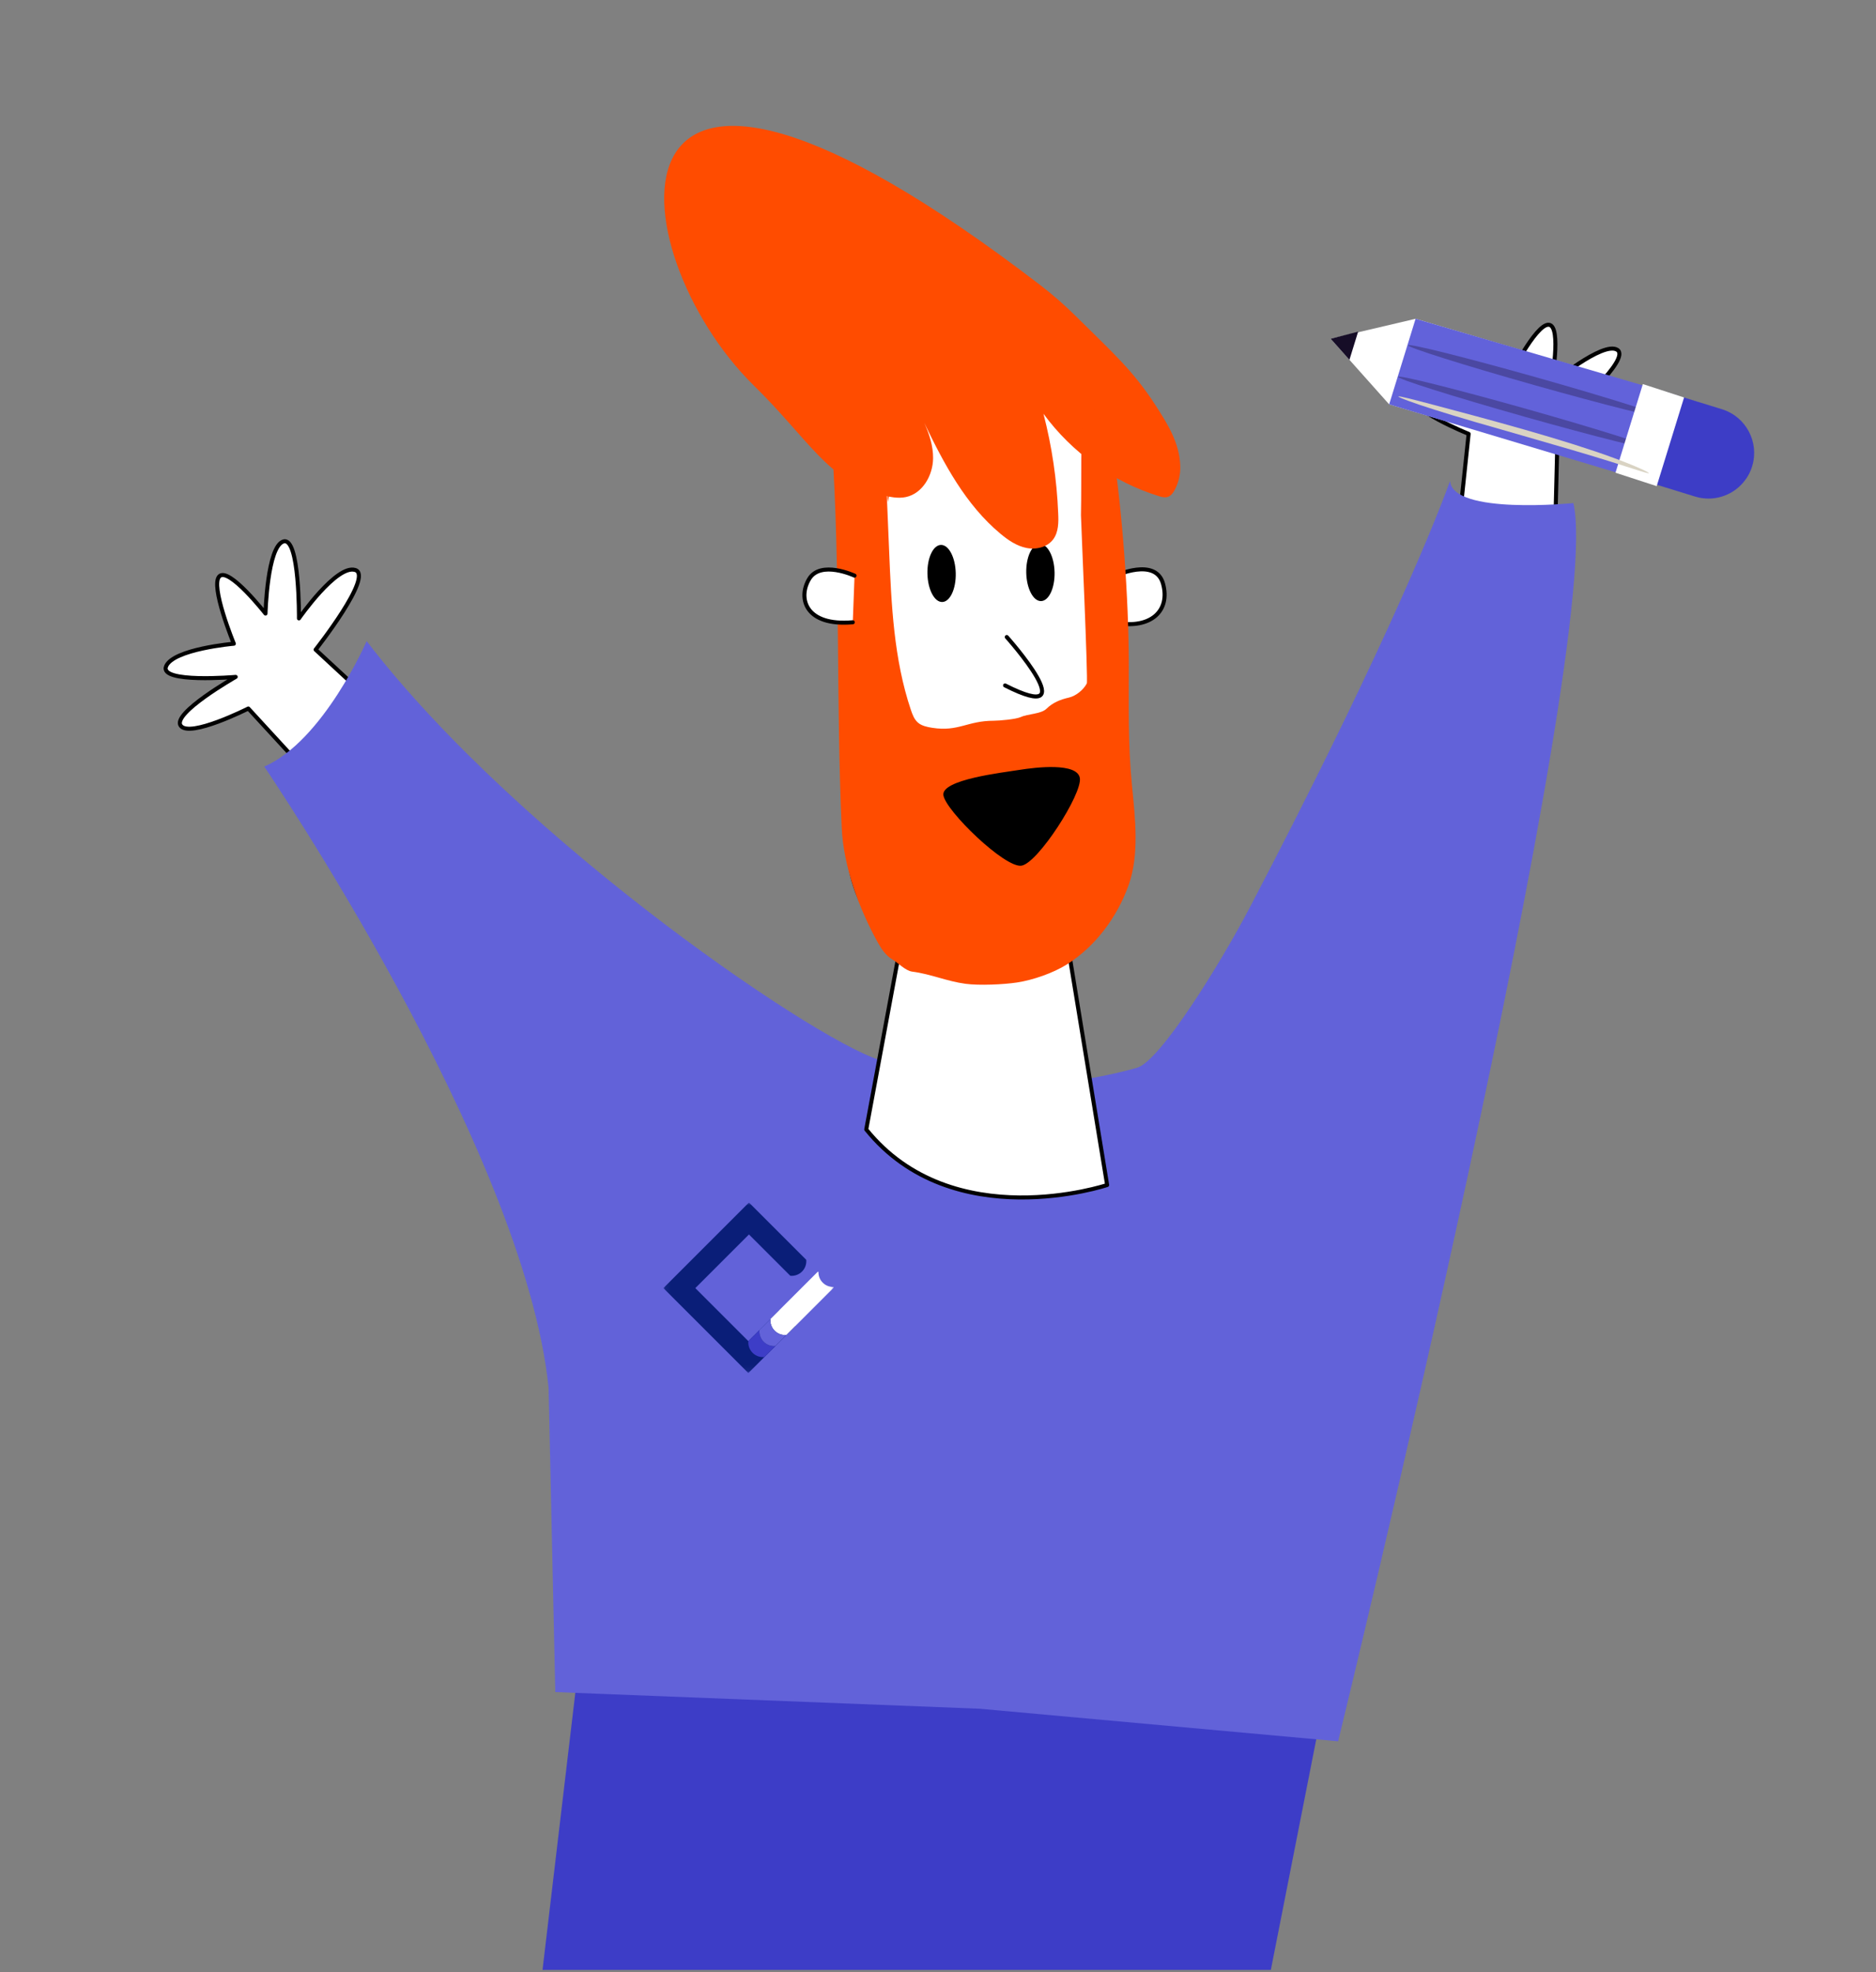 <?xml version="1.0" encoding="UTF-8"?> <svg xmlns="http://www.w3.org/2000/svg" width="351" height="369" viewBox="0 0 351 369" fill="none"><rect x="0" y="0" width="351" height="369" fill="#808080" stroke="none"/><g clip-path="url(#clip0_1649_1904)"><path d="M189.487 62.984L179.534 62.93C174.735 62.905 170.123 64.712 166.712 67.956C163.3 71.2 161.37 75.613 161.344 80.226L160.96 149.526C160.93 155.407 163.332 161.059 167.636 165.239C171.941 169.419 177.796 171.785 183.914 171.816V171.816C190.032 171.848 195.913 169.543 200.262 165.408C204.611 161.272 207.073 155.645 207.105 149.763L207.489 80.464C207.515 75.851 205.633 71.417 202.258 68.137C198.883 64.857 194.291 63 189.492 62.974L189.487 62.984Z" fill="white" stroke="#222221" stroke-width="0.777" stroke-miterlimit="10"></path><path d="M223.458 441.253L254.704 282.64L185.688 278.71L111.939 280.425L101.327 370.088L74.732 382.092L223.458 441.253Z" fill="#3D3DC7"></path><path d="M272.654 101.299L290.939 100.412L291.367 83.347C291.367 83.347 308.945 82.395 307.452 79.057C305.959 75.719 293.698 77.138 293.698 77.138C293.698 77.138 305.288 67.11 302.579 65.447C299.871 63.785 290.237 71.844 290.237 71.844C290.237 71.844 292.263 60.978 289.784 60.761C287.304 60.543 282.09 71.128 282.09 71.128C282.09 71.128 273.854 63.279 270.541 64.413C267.228 65.546 277.659 75.496 277.659 75.496C277.659 75.496 264.616 71.02 264.003 73.816C263.391 76.611 274.78 81.177 274.78 81.177L272.654 101.299Z" fill="white" stroke="black" stroke-width="0.754" stroke-miterlimit="10" stroke-linejoin="round"></path><path d="M60.153 147.464L71.574 133.157L59.052 121.556C59.052 121.556 69.957 107.736 66.465 106.65C62.974 105.563 55.934 115.702 55.934 115.702C55.934 115.702 56.07 100.377 53.032 101.31C49.995 102.244 49.674 114.799 49.674 114.799C49.674 114.799 42.86 106.097 41.058 107.814C39.255 109.53 43.751 120.44 43.751 120.44C43.751 120.44 32.418 121.432 31.078 124.667C29.739 127.902 44.1 126.652 44.1 126.652C44.1 126.652 32.12 133.481 33.812 135.788C35.505 138.095 46.46 132.567 46.46 132.567L60.153 147.464Z" fill="white" stroke="black" stroke-width="0.754" stroke-miterlimit="10" stroke-linejoin="round"></path><path d="M49.438 143.433C60.508 138.614 68.602 119.957 68.602 119.957C97.715 157.907 155.614 196.789 165.537 198.568C169.347 206.692 199.438 203.64 212.761 199.777C217.067 198.529 228.35 180.283 233.887 169.697C256.663 126.151 267.426 100.632 271.31 89.993C271.769 96.391 294.382 94.13 294.382 94.13C300.436 120.592 250.367 325.806 250.367 325.806L183.384 319.719L103.896 316.595L102.637 259.598C98.018 214.768 49.438 143.433 49.438 143.433Z" fill="#6262D9"></path><path d="M199.065 172.421L207.147 221.725C207.147 221.725 178.26 231.393 162.075 211.33L170.543 165.703L199.065 172.421Z" fill="white" stroke="black" stroke-width="0.754" stroke-linecap="round" stroke-linejoin="round"></path><path d="M187.324 57.324L176.25 57.611C170.912 57.749 165.846 60.001 162.168 63.871C158.49 67.742 156.501 72.914 156.638 78.25L158.696 158.41C158.874 165.212 161.748 171.665 166.686 176.349C171.624 181.033 178.222 183.564 185.028 183.386V183.386C191.835 183.21 198.293 180.339 202.983 175.404C207.672 170.469 210.209 163.874 210.034 157.071L207.975 76.912C207.838 71.576 205.586 66.513 201.714 62.838C197.842 59.163 192.668 57.175 187.329 57.313L187.324 57.324Z" fill="white" stroke="#222221" stroke-width="0.754" stroke-miterlimit="10"></path><path d="M208.701 107.711C208.701 107.711 216.238 104.204 217.611 109.238C218.984 114.272 215.344 117.712 208.86 116.564" fill="white"></path><path d="M208.701 107.711C208.701 107.711 216.238 104.204 217.611 109.238C218.984 114.272 215.344 117.712 208.86 116.564" stroke="black" stroke-width="0.754" stroke-miterlimit="10"></path><path d="M194.786 112.467C193.324 112.501 192.082 110.139 192.013 107.19C191.944 104.241 193.074 101.823 194.536 101.788C195.999 101.754 197.241 104.116 197.31 107.065C197.379 110.014 196.249 112.432 194.786 112.467Z" fill="black"></path><path d="M194.7 53.396C196.999 55.163 199.184 57.073 201.243 59.114C208.105 65.907 211.972 69.293 216.167 75.777C218.412 79.257 220.696 82.814 220.83 87.206C220.875 88.77 220.511 90.319 219.772 91.699C219.478 92.248 219.072 92.788 218.48 92.978C217.935 93.15 217.342 92.994 216.801 92.823C208.148 90.122 200.589 84.724 195.233 77.419C196.811 83.514 197.735 89.759 197.988 96.049C198.065 97.722 198.063 99.535 197.072 100.89C195.975 102.39 193.867 102.891 192.035 102.52C190.203 102.149 188.616 101.057 187.184 99.864C180.676 94.448 176.615 86.788 172.931 79.118C173.875 81.237 174.603 83.439 174.582 85.737C174.551 88.929 172.628 92.336 169.503 92.999C167.986 93.322 166.415 92.979 164.919 92.579C154.854 89.886 151.321 82.216 141.068 72.16C115.517 47.107 109.258 -12.163 194.7 53.396Z" fill="#FF4C00"></path><path d="M165.629 85.738L166.353 103.003C166.771 113.078 167.216 123.312 170.435 132.858C170.729 133.727 171.071 134.629 171.769 135.224C172.468 135.82 173.498 136.034 174.447 136.18C179.341 136.942 180.965 134.859 185.918 134.854C186.939 134.855 190.082 134.585 191.009 134.156C192.279 133.564 194.789 133.603 195.795 132.613C196.98 131.45 198.383 130.891 200 130.519C201.323 130.213 202.715 129.072 203.34 127.88C203.607 127.367 202.237 96.99 202.248 96.414C202.528 82.401 201.185 66.081 208.178 83.773C210.003 95.704 211.167 111.916 211.199 123.984C211.219 131.979 211.008 138.995 211.791 146.953C212.389 153.055 213.216 159.926 211.134 165.696C208.984 171.65 204.947 177.088 199.589 180.464C197.054 182.06 193.267 183.374 190.306 183.824C187.773 184.212 183.2 184.417 180.661 184.075C177.096 183.598 174.23 182.258 170.667 181.795C169.399 181.625 168.055 180.165 166.954 179.512C165.74 178.789 164.915 177.571 164.23 176.336C160.73 170.02 157.812 162.109 157.487 154.897C156.406 131.259 157.259 106.483 155.637 82.876C155.532 81.329 159.04 81.008 160.298 80.096C161.343 79.334 162.888 79.615 163.879 80.451C164.871 81.287 165.408 82.531 165.787 83.765C166.793 87.07 166.899 90.584 166.094 93.945" fill="#FF4C00"></path><path d="M191.126 161.972C194.217 161.475 202.514 148.529 202.04 145.582C201.565 142.635 193.8 143.558 190.709 144.055C187.617 144.552 176.037 145.86 176.511 148.807C176.985 151.754 188.034 162.468 191.126 161.972Z" fill="black"></path><path d="M188.366 119.192C188.366 119.192 203.439 136.063 188.046 128.248" stroke="black" stroke-width="0.754" stroke-linecap="round" stroke-linejoin="round"></path><path d="M159.885 107.707C159.885 107.707 153.526 104.738 151.377 108.352C149.229 111.966 150.731 117.207 159.555 116.43" fill="white"></path><path d="M159.885 107.707C159.885 107.707 153.526 104.738 151.377 108.352C149.229 111.966 150.731 117.207 159.555 116.43" stroke="black" stroke-width="0.754" stroke-linecap="round" stroke-linejoin="round"></path><path d="M176.296 112.637C174.833 112.671 173.592 110.308 173.523 107.36C173.454 104.411 174.583 101.992 176.046 101.958C177.508 101.923 178.75 104.286 178.819 107.235C178.888 110.184 177.758 112.602 176.296 112.637Z" fill="black"></path><path d="M318.327 75.454L313.385 91.47L259.914 75.661L248.964 63.38L264.856 59.645L318.327 75.454Z" fill="white"></path><path d="M259.913 75.662L264.856 59.646L314.053 74.059L309.868 90.646L259.913 75.662Z" fill="#6262DA"></path><path d="M252.478 67.331L254.108 62.052L248.963 63.382L252.478 67.331Z" fill="#160D27"></path><path d="M314.905 74.324L314.997 74.353L322.181 76.571C326.688 77.965 329.215 82.751 327.822 87.258C327.472 88.403 326.899 89.415 326.167 90.27C324.029 92.8 320.505 93.948 317.131 92.902L309.86 90.661L314.903 74.335L314.905 74.324Z" fill="#3D3DC6"></path><g style="mix-blend-mode:multiply" opacity="0.31"><path d="M263.432 64.598C263.546 64.198 274.361 66.911 287.585 70.643C300.813 74.382 311.445 77.73 311.332 78.131C311.218 78.531 300.403 75.817 287.179 72.086C273.952 68.347 263.319 64.999 263.432 64.598Z" fill="#160D27"></path></g><g style="mix-blend-mode:multiply" opacity="0.31"><path d="M261.568 70.503C261.682 70.103 272.497 72.816 285.721 76.548C298.948 80.286 309.581 83.635 309.468 84.035C309.354 84.435 298.539 81.722 285.315 77.99C272.088 74.252 261.455 70.903 261.568 70.503Z" fill="#160D27"></path></g><path d="M315.09 74.372L309.967 90.96L302.257 88.451L307.379 71.864L315.09 74.372Z" fill="white"></path><g style="mix-blend-mode:soft-light"><path d="M261.632 74.187C261.687 74.024 264.338 74.728 268.623 75.855C272.906 76.993 278.838 78.561 285.35 80.421C291.863 82.28 297.728 84.128 301.901 85.671C306.084 87.201 308.571 88.392 308.51 88.532C308.446 88.693 305.857 87.784 301.633 86.463C297.411 85.132 291.536 83.418 285.029 81.554C278.521 79.701 272.631 78.006 268.396 76.656C264.16 75.316 261.586 74.335 261.639 74.183L261.632 74.187Z" fill="#D9D3C3"></path></g><g clip-path="url(#clip1_1649_1904)"><mask id="mask0_1649_1904" style="mask-type:luminance" maskUnits="userSpaceOnUse" x="124" y="225" width="32" height="32"><path d="M155.997 225H124.121V256.907H155.997V225Z" fill="white"></path></mask><g mask="url(#mask0_1649_1904)"><path d="M147.039 237.88L147.864 238.705C148.266 238.742 148.67 238.69 149.049 238.553C149.428 238.416 149.772 238.197 150.057 237.912C150.342 237.627 150.561 237.283 150.698 236.904C150.835 236.525 150.887 236.121 150.85 235.719L150.026 234.894L140.132 225L124.121 241.011L137.035 253.923L140.012 256.907L143.21 253.714L143.228 253.696L148.784 248.146L145.798 245.158L140.012 250.935L130.094 241.011L140.132 230.973L147.039 237.88Z" fill="#0A1E78"></path><path d="M152.968 237.984C153.057 237.894 153.13 237.925 153.13 238.052C153.131 238.779 153.419 239.475 153.933 239.99C154.446 240.504 155.142 240.794 155.869 240.796C156.006 240.796 156.031 240.872 155.911 241L147.128 249.782C146.728 249.818 146.324 249.766 145.945 249.629C145.567 249.492 145.223 249.273 144.939 248.989C144.654 248.704 144.436 248.361 144.299 247.982C144.162 247.604 144.11 247.2 144.146 246.799L152.968 237.984Z" fill="white"></path><path d="M140.02 250.931L142.086 248.865C142.05 249.266 142.103 249.67 142.24 250.048C142.377 250.427 142.596 250.77 142.88 251.055C143.165 251.339 143.509 251.558 143.887 251.695C144.266 251.832 144.669 251.884 145.07 251.848L143.004 253.914C142.603 253.95 142.199 253.898 141.821 253.762C141.442 253.625 141.098 253.406 140.814 253.122C140.529 252.837 140.31 252.493 140.173 252.115C140.036 251.736 139.984 251.332 140.02 250.931Z" fill="#3D3DC7"></path><path d="M142.088 248.865L144.154 246.799C144.118 247.2 144.17 247.603 144.307 247.982C144.444 248.36 144.662 248.704 144.947 248.988C145.232 249.273 145.575 249.491 145.953 249.628C146.332 249.765 146.736 249.818 147.136 249.781L145.07 251.847C144.67 251.884 144.266 251.832 143.887 251.695C143.509 251.558 143.165 251.339 142.881 251.055C142.596 250.77 142.378 250.426 142.241 250.048C142.104 249.67 142.052 249.266 142.088 248.865Z" fill="#6262D9"></path></g></g></g><defs><clipPath id="clip0_1649_1904"><rect width="350.907" height="368.582" fill="white"></rect></clipPath><clipPath id="clip1_1649_1904"><rect width="32" height="32" fill="white" transform="translate(124.121 225)"></rect></clipPath></defs></svg> 